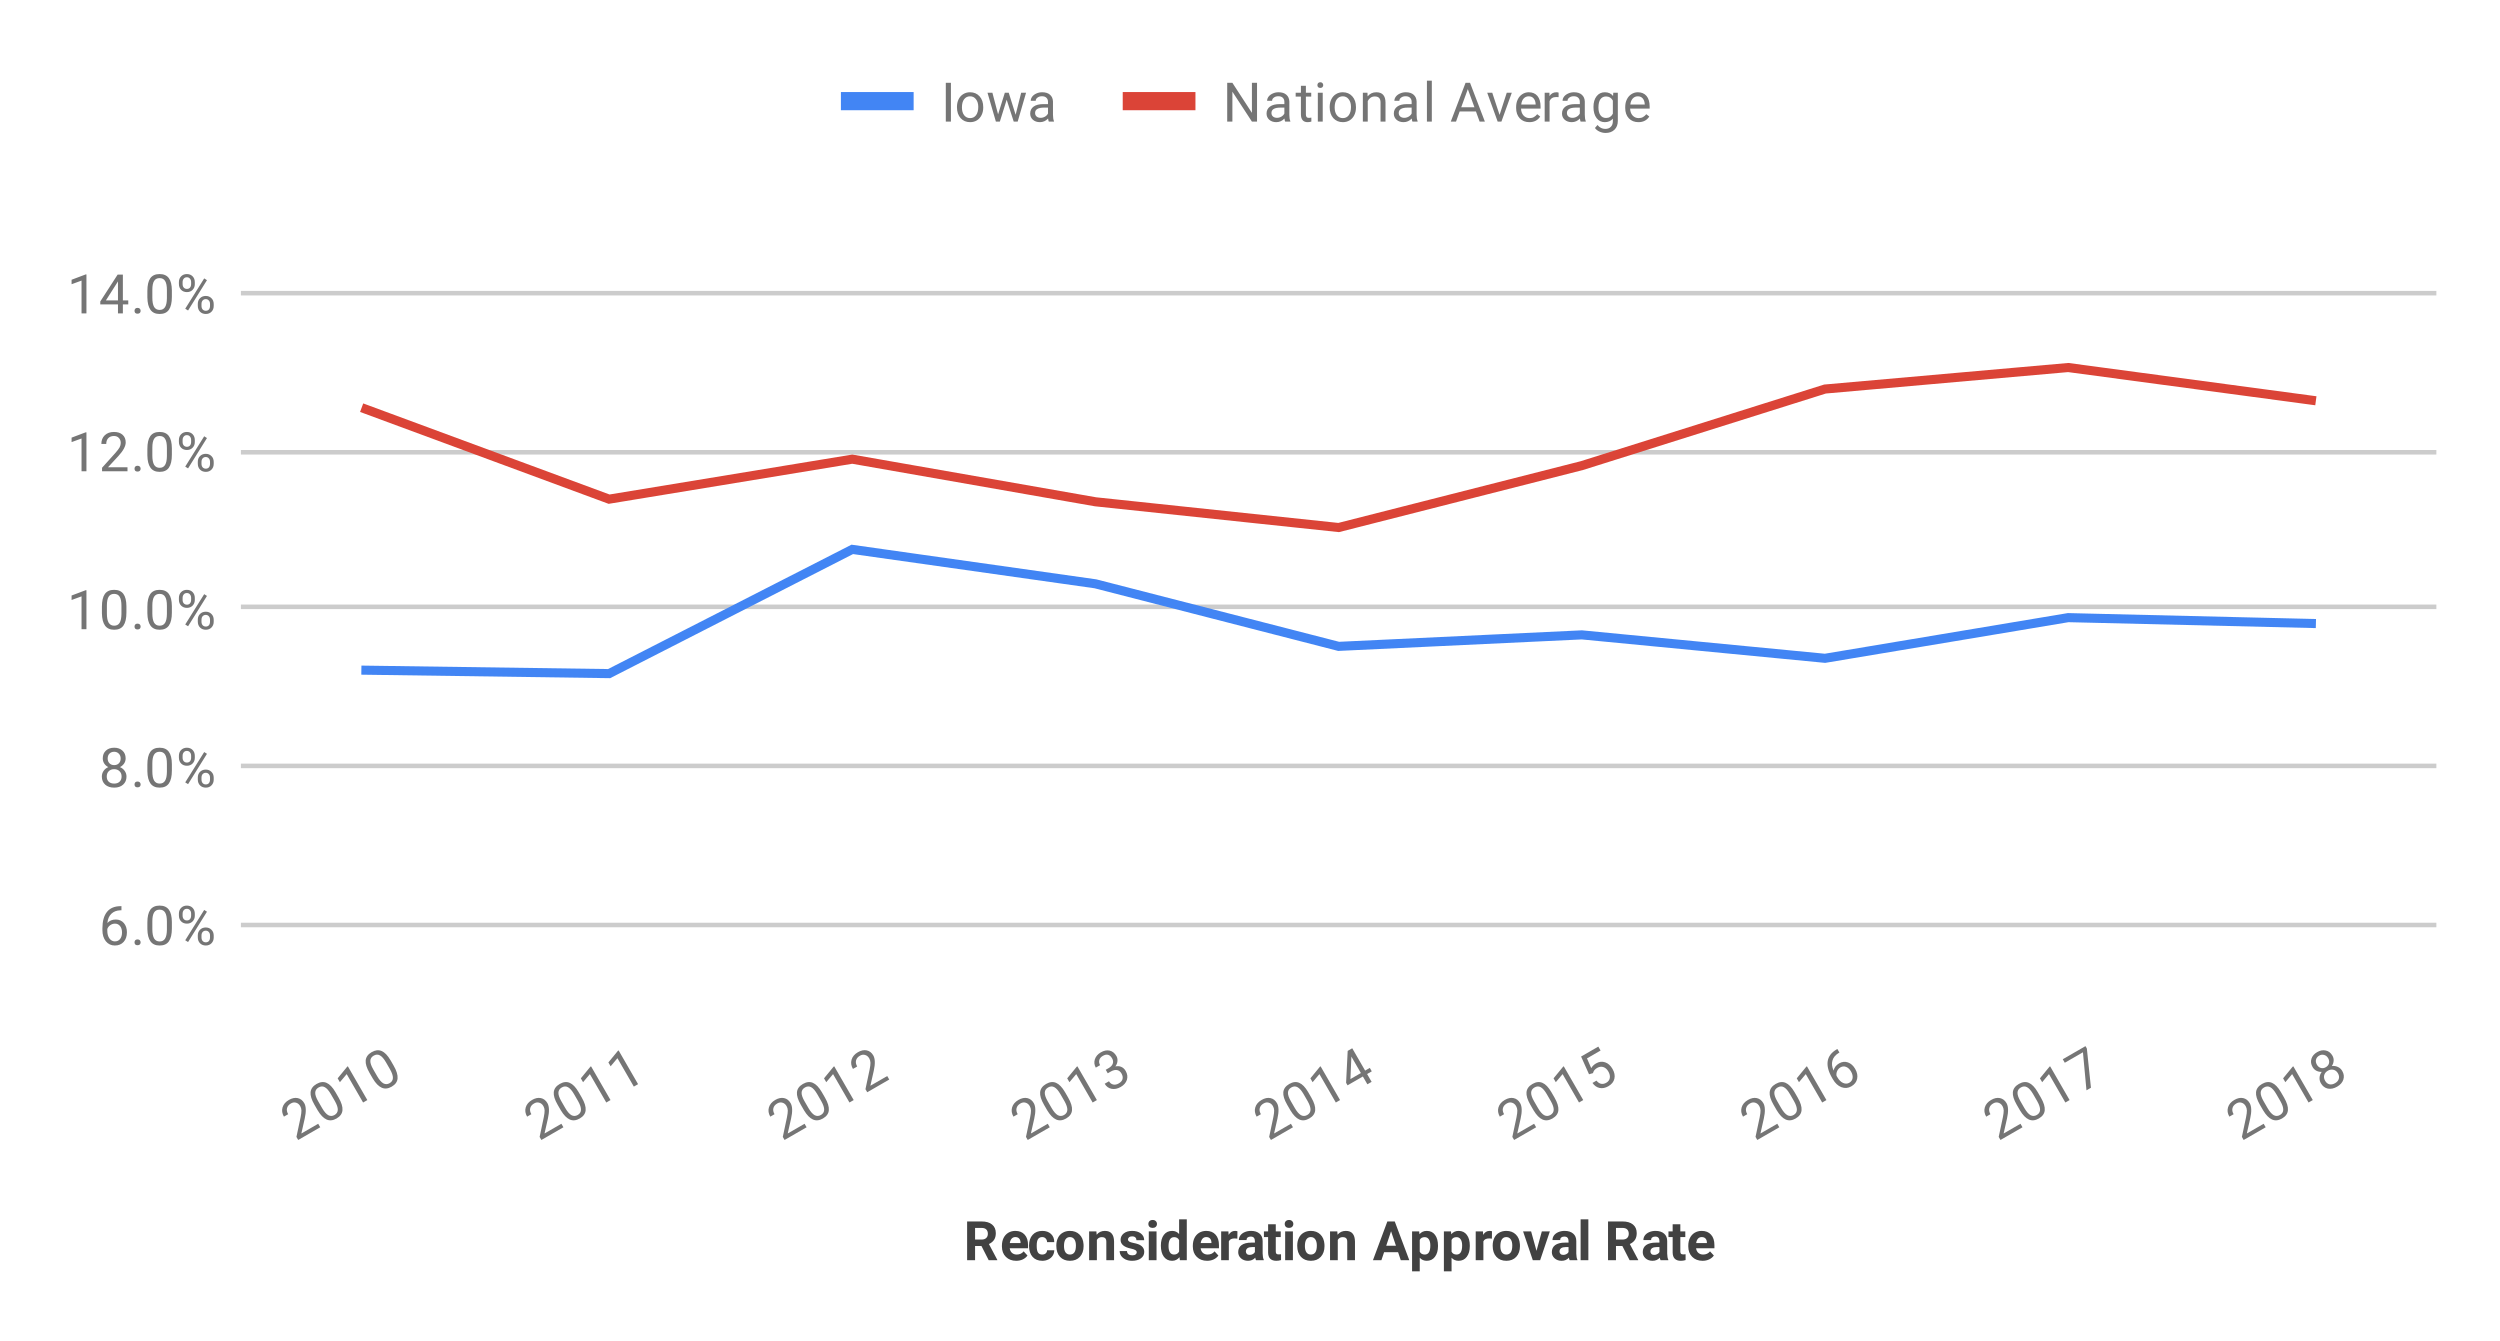<?xml version="1.0" encoding="UTF-8"?> <svg xmlns:xlink="http://www.w3.org/1999/xlink" xmlns="http://www.w3.org/2000/svg" viewBox="0.0 0.0 550.0 295.0" fill="none" stroke="none" stroke-linecap="square" stroke-miterlimit="10" width="550" height="295"><path fill="#ffffff" d="M0 0L550.0 0L550.0 295.0L0 295.0L0 0Z" fill-rule="nonzero"></path><path stroke="#cccccc" stroke-width="1.0" stroke-linecap="butt" d="M53.5 203.5L535.5 203.5" fill-rule="nonzero"></path><path stroke="#cccccc" stroke-width="1.0" stroke-linecap="butt" d="M53.5 168.5L535.5 168.5" fill-rule="nonzero"></path><path stroke="#cccccc" stroke-width="1.0" stroke-linecap="butt" d="M53.5 133.5L535.5 133.5" fill-rule="nonzero"></path><path stroke="#cccccc" stroke-width="1.0" stroke-linecap="butt" d="M53.5 99.5L535.5 99.5" fill-rule="nonzero"></path><path stroke="#cccccc" stroke-width="1.0" stroke-linecap="butt" d="M53.5 64.5L535.5 64.5" fill-rule="nonzero"></path><clipPath id="id_0"><path d="M53.75 47.083L535.25 47.083L535.25 220.755L53.75 220.755L53.75 47.083Z" clip-rule="nonzero"></path></clipPath><path stroke="#4285f4" stroke-width="2.0" stroke-linecap="butt" clip-path="url(#id_0)" d="M508.5 137.159L455.0 135.88L401.5 144.826L348.0 139.672L294.5 142.201L241.0 128.44L187.5 120.863L134.0 148.196L80.5 147.444" fill-rule="nonzero"></path><path stroke="#db4437" stroke-width="2.0" stroke-linecap="butt" clip-path="url(#id_0)" d="M508.5 88.036L455.0 80.857L401.5 85.588L348.0 102.437L294.5 116.055L241.0 110.394L187.5 101.015L134.0 109.817L80.5 90.036" fill-rule="nonzero"></path><path fill="#000000" fill-opacity="0.0" clip-path="url(#id_0)" d="M511.5 137.159C511.5 138.816 510.157 140.159 508.5 140.159C506.843 140.159 505.5 138.816 505.5 137.159C505.5 135.502 506.843 134.159 508.5 134.159C510.157 134.159 511.5 135.502 511.5 137.159Z" fill-rule="nonzero"></path><path fill="#000000" fill-opacity="0.0" clip-path="url(#id_0)" d="M458.0 135.88C458.0 137.537 456.657 138.88 455.0 138.88C453.343 138.88 452.0 137.537 452.0 135.88C452.0 134.223 453.343 132.88 455.0 132.88C456.657 132.88 458.0 134.223 458.0 135.88Z" fill-rule="nonzero"></path><path fill="#000000" fill-opacity="0.0" clip-path="url(#id_0)" d="M404.5 144.826C404.5 146.483 403.157 147.826 401.5 147.826C399.843 147.826 398.5 146.483 398.5 144.826C398.5 143.169 399.843 141.826 401.5 141.826C403.157 141.826 404.5 143.169 404.5 144.826Z" fill-rule="nonzero"></path><path fill="#000000" fill-opacity="0.0" clip-path="url(#id_0)" d="M351.0 139.672C351.0 141.329 349.657 142.672 348.0 142.672C346.343 142.672 345.0 141.329 345.0 139.672C345.0 138.015 346.343 136.672 348.0 136.672C349.657 136.672 351.0 138.015 351.0 139.672Z" fill-rule="nonzero"></path><path fill="#000000" fill-opacity="0.0" clip-path="url(#id_0)" d="M297.5 142.201C297.5 143.857 296.157 145.201 294.5 145.201C292.843 145.201 291.5 143.857 291.5 142.201C291.5 140.544 292.843 139.201 294.5 139.201C296.157 139.201 297.5 140.544 297.5 142.201Z" fill-rule="nonzero"></path><path fill="#000000" fill-opacity="0.0" clip-path="url(#id_0)" d="M244.0 128.44C244.0 130.097 242.657 131.44 241.0 131.44C239.343 131.44 238.0 130.097 238.0 128.44C238.0 126.783 239.343 125.44 241.0 125.44C242.657 125.44 244.0 126.783 244.0 128.44Z" fill-rule="nonzero"></path><path fill="#000000" fill-opacity="0.0" clip-path="url(#id_0)" d="M190.5 120.863C190.5 122.52 189.157 123.863 187.5 123.863C185.843 123.863 184.5 122.52 184.5 120.863C184.5 119.206 185.843 117.863 187.5 117.863C189.157 117.863 190.5 119.206 190.5 120.863Z" fill-rule="nonzero"></path><path fill="#000000" fill-opacity="0.0" clip-path="url(#id_0)" d="M137.0 148.196C137.0 149.853 135.657 151.196 134.0 151.196C132.343 151.196 131.0 149.853 131.0 148.196C131.0 146.54 132.343 145.196 134.0 145.196C135.657 145.196 137.0 146.54 137.0 148.196Z" fill-rule="nonzero"></path><path fill="#000000" fill-opacity="0.0" clip-path="url(#id_0)" d="M83.5 147.444C83.5 149.101 82.157 150.444 80.5 150.444C78.843 150.444 77.5 149.101 77.5 147.444C77.5 145.788 78.843 144.444 80.5 144.444C82.157 144.444 83.5 145.788 83.5 147.444Z" fill-rule="nonzero"></path><path fill="#000000" fill-opacity="0.0" clip-path="url(#id_0)" d="M511.5 88.036C511.5 89.693 510.157 91.036 508.5 91.036C506.843 91.036 505.5 89.693 505.5 88.036C505.5 86.38 506.843 85.036 508.5 85.036C510.157 85.036 511.5 86.38 511.5 88.036Z" fill-rule="nonzero"></path><path fill="#000000" fill-opacity="0.0" clip-path="url(#id_0)" d="M458.0 80.857C458.0 82.514 456.657 83.857 455.0 83.857C453.343 83.857 452.0 82.514 452.0 80.857C452.0 79.2 453.343 77.857 455.0 77.857C456.657 77.857 458.0 79.2 458.0 80.857Z" fill-rule="nonzero"></path><path fill="#000000" fill-opacity="0.0" clip-path="url(#id_0)" d="M404.5 85.588C404.5 87.244 403.157 88.588 401.5 88.588C399.843 88.588 398.5 87.244 398.5 85.588C398.5 83.931 399.843 82.588 401.5 82.588C403.157 82.588 404.5 83.931 404.5 85.588Z" fill-rule="nonzero"></path><path fill="#000000" fill-opacity="0.0" clip-path="url(#id_0)" d="M351.0 102.437C351.0 104.093 349.657 105.437 348.0 105.437C346.343 105.437 345.0 104.093 345.0 102.437C345.0 100.78 346.343 99.437 348.0 99.437C349.657 99.437 351.0 100.78 351.0 102.437Z" fill-rule="nonzero"></path><path fill="#000000" fill-opacity="0.0" clip-path="url(#id_0)" d="M297.5 116.055C297.5 117.712 296.157 119.055 294.5 119.055C292.843 119.055 291.5 117.712 291.5 116.055C291.5 114.398 292.843 113.055 294.5 113.055C296.157 113.055 297.5 114.398 297.5 116.055Z" fill-rule="nonzero"></path><path fill="#000000" fill-opacity="0.0" clip-path="url(#id_0)" d="M244.0 110.394C244.0 112.051 242.657 113.394 241.0 113.394C239.343 113.394 238.0 112.051 238.0 110.394C238.0 108.737 239.343 107.394 241.0 107.394C242.657 107.394 244.0 108.737 244.0 110.394Z" fill-rule="nonzero"></path><path fill="#000000" fill-opacity="0.0" clip-path="url(#id_0)" d="M190.5 101.015C190.5 102.672 189.157 104.015 187.5 104.015C185.843 104.015 184.5 102.672 184.5 101.015C184.5 99.359 185.843 98.015 187.5 98.015C189.157 98.015 190.5 99.359 190.5 101.015Z" fill-rule="nonzero"></path><path fill="#000000" fill-opacity="0.0" clip-path="url(#id_0)" d="M137.0 109.817C137.0 111.474 135.657 112.817 134.0 112.817C132.343 112.817 131.0 111.474 131.0 109.817C131.0 108.16 132.343 106.817 134.0 106.817C135.657 106.817 137.0 108.16 137.0 109.817Z" fill-rule="nonzero"></path><path fill="#000000" fill-opacity="0.0" clip-path="url(#id_0)" d="M83.5 90.036C83.5 91.693 82.157 93.036 80.5 93.036C78.843 93.036 77.5 91.693 77.5 90.036C77.5 88.379 78.843 87.036 80.5 87.036C82.157 87.036 83.5 88.379 83.5 90.036Z" fill-rule="nonzero"></path><path fill="#424242" d="M215.922 274.125L214.516 274.125L214.516 277.25L212.766 277.25L212.766 268.719L215.938 268.719Q217.438 268.719 218.25 269.391Q219.078 270.062 219.078 271.297Q219.078 272.172 218.703 272.75Q218.328 273.328 217.562 273.688L219.406 277.172L219.406 277.25L217.516 277.25L215.922 274.125ZM214.516 272.703L215.938 272.703Q216.594 272.703 216.953 272.375Q217.328 272.031 217.328 271.438Q217.328 270.828 216.984 270.484Q216.641 270.141 215.938 270.141L214.516 270.141L214.516 272.703ZM223.562 277.375Q222.172 277.375 221.297 276.516Q220.422 275.656 220.422 274.234L220.422 274.062Q220.422 273.109 220.781 272.359Q221.156 271.609 221.828 271.203Q222.516 270.797 223.375 270.797Q224.688 270.797 225.422 271.625Q226.172 272.438 226.172 273.938L226.172 274.625L222.141 274.625Q222.219 275.25 222.625 275.625Q223.047 276.0 223.688 276.0Q224.656 276.0 225.203 275.297L226.047 276.219Q225.656 276.766 225.0 277.078Q224.359 277.375 223.562 277.375ZM223.375 272.156Q222.875 272.156 222.562 272.5Q222.25 272.844 222.156 273.469L224.516 273.469L224.516 273.344Q224.5 272.781 224.203 272.469Q223.922 272.156 223.375 272.156ZM229.281 276.0Q229.75 276.0 230.047 275.75Q230.344 275.484 230.359 275.062L231.938 275.062Q231.938 275.703 231.594 276.25Q231.25 276.781 230.641 277.078Q230.047 277.375 229.312 277.375Q227.953 277.375 227.172 276.516Q226.391 275.641 226.391 274.109L226.391 274.0Q226.391 272.531 227.172 271.672Q227.953 270.797 229.312 270.797Q230.5 270.797 231.219 271.469Q231.938 272.141 231.938 273.266L230.359 273.266Q230.344 272.781 230.047 272.469Q229.75 272.156 229.281 272.156Q228.688 272.156 228.375 272.594Q228.078 273.031 228.078 273.984L228.078 274.172Q228.078 275.141 228.375 275.578Q228.672 276.0 229.281 276.0ZM232.391 274.016Q232.391 273.078 232.75 272.344Q233.109 271.594 233.797 271.203Q234.484 270.797 235.375 270.797Q236.672 270.797 237.469 271.578Q238.281 272.359 238.375 273.703L238.391 274.141Q238.391 275.609 237.578 276.5Q236.766 277.375 235.391 277.375Q234.016 277.375 233.203 276.5Q232.391 275.609 232.391 274.094L232.391 274.016ZM234.078 274.141Q234.078 275.047 234.422 275.531Q234.766 276.0 235.391 276.0Q236.016 276.0 236.359 275.531Q236.703 275.062 236.703 274.016Q236.703 273.141 236.359 272.656Q236.016 272.156 235.375 272.156Q234.766 272.156 234.422 272.641Q234.078 273.125 234.078 274.141ZM241.203 270.906L241.266 271.641Q241.938 270.797 243.078 270.797Q244.094 270.797 244.578 271.391Q245.078 271.969 245.094 273.156L245.094 277.25L243.391 277.25L243.391 273.188Q243.391 272.656 243.156 272.422Q242.922 272.172 242.375 272.172Q241.672 272.172 241.312 272.781L241.312 277.25L239.609 277.25L239.609 270.906L241.203 270.906ZM250.078 275.5Q250.078 275.188 249.766 275.016Q249.469 274.828 248.797 274.688Q246.531 274.219 246.531 272.766Q246.531 271.922 247.219 271.359Q247.922 270.797 249.062 270.797Q250.266 270.797 250.984 271.359Q251.719 271.922 251.719 272.844L250.016 272.844Q250.016 272.469 249.781 272.234Q249.547 272.0 249.047 272.0Q248.625 272.0 248.391 272.203Q248.156 272.391 248.156 272.688Q248.156 272.969 248.422 273.141Q248.688 273.312 249.312 273.438Q249.953 273.562 250.391 273.719Q251.734 274.219 251.734 275.422Q251.734 276.297 250.984 276.844Q250.25 277.375 249.062 277.375Q248.266 277.375 247.641 277.094Q247.031 276.797 246.672 276.312Q246.328 275.812 246.328 275.234L247.938 275.234Q247.953 275.688 248.266 275.938Q248.578 276.172 249.094 276.172Q249.594 276.172 249.828 275.984Q250.078 275.797 250.078 275.5ZM254.438 277.25L252.734 277.25L252.734 270.906L254.438 270.906L254.438 277.25ZM252.641 269.266Q252.641 268.891 252.891 268.641Q253.156 268.391 253.594 268.391Q254.016 268.391 254.266 268.641Q254.531 268.891 254.531 269.266Q254.531 269.656 254.266 269.906Q254.016 270.141 253.578 270.141Q253.156 270.141 252.891 269.906Q252.641 269.656 252.641 269.266ZM255.391 274.031Q255.391 272.547 256.047 271.672Q256.719 270.797 257.875 270.797Q258.797 270.797 259.406 271.484L259.406 268.25L261.094 268.25L261.094 277.25L259.578 277.25L259.484 276.578Q258.859 277.375 257.859 277.375Q256.734 277.375 256.062 276.5Q255.391 275.609 255.391 274.031ZM257.078 274.156Q257.078 275.047 257.391 275.531Q257.703 276.0 258.297 276.0Q259.078 276.0 259.406 275.328L259.406 272.828Q259.078 272.172 258.312 272.172Q257.078 272.172 257.078 274.156ZM265.562 277.375Q264.172 277.375 263.297 276.516Q262.422 275.656 262.422 274.234L262.422 274.062Q262.422 273.109 262.781 272.359Q263.156 271.609 263.828 271.203Q264.516 270.797 265.375 270.797Q266.688 270.797 267.422 271.625Q268.172 272.438 268.172 273.938L268.172 274.625L264.141 274.625Q264.219 275.25 264.625 275.625Q265.047 276.0 265.688 276.0Q266.656 276.0 267.203 275.297L268.047 276.219Q267.656 276.766 267.0 277.078Q266.359 277.375 265.562 277.375ZM265.375 272.156Q264.875 272.156 264.562 272.5Q264.25 272.844 264.156 273.469L266.516 273.469L266.516 273.344Q266.5 272.781 266.203 272.469Q265.922 272.156 265.375 272.156ZM272.219 272.5Q271.875 272.453 271.609 272.453Q270.641 272.453 270.344 273.094L270.344 277.25L268.656 277.25L268.656 270.906L270.25 270.906L270.297 271.672Q270.812 270.797 271.703 270.797Q271.984 270.797 272.234 270.875L272.219 272.5ZM276.328 277.25Q276.203 277.016 276.156 276.688Q275.547 277.375 274.562 277.375Q273.625 277.375 273.016 276.828Q272.406 276.281 272.406 275.469Q272.406 274.453 273.141 273.922Q273.891 273.375 275.312 273.375L276.078 273.375L276.078 273.016Q276.078 272.578 275.859 272.312Q275.641 272.047 275.141 272.047Q274.719 272.047 274.469 272.25Q274.234 272.453 274.234 272.812L272.547 272.812Q272.547 272.266 272.875 271.797Q273.219 271.328 273.844 271.062Q274.469 270.797 275.234 270.797Q276.406 270.797 277.094 271.391Q277.781 271.969 277.781 273.031L277.781 275.781Q277.797 276.688 278.031 277.156L278.031 277.25L276.328 277.25ZM274.922 276.078Q275.297 276.078 275.609 275.906Q275.938 275.734 276.078 275.453L276.078 274.359L275.453 274.359Q274.188 274.359 274.094 275.25L274.094 275.344Q274.094 275.656 274.312 275.875Q274.531 276.078 274.922 276.078ZM280.672 269.344L280.672 270.906L281.766 270.906L281.766 272.156L280.672 272.156L280.672 275.312Q280.672 275.672 280.812 275.828Q280.953 275.969 281.328 275.969Q281.609 275.969 281.828 275.938L281.828 277.219Q281.328 277.375 280.797 277.375Q279.016 277.375 278.984 275.562L278.984 272.156L278.062 272.156L278.062 270.906L278.984 270.906L278.984 269.344L280.672 269.344ZM284.438 277.25L282.734 277.25L282.734 270.906L284.438 270.906L284.438 277.25ZM282.641 269.266Q282.641 268.891 282.891 268.641Q283.156 268.391 283.594 268.391Q284.016 268.391 284.266 268.641Q284.531 268.891 284.531 269.266Q284.531 269.656 284.266 269.906Q284.016 270.141 283.578 270.141Q283.156 270.141 282.891 269.906Q282.641 269.656 282.641 269.266ZM285.391 274.016Q285.391 273.078 285.75 272.344Q286.109 271.594 286.797 271.203Q287.484 270.797 288.375 270.797Q289.672 270.797 290.469 271.578Q291.281 272.359 291.375 273.703L291.391 274.141Q291.391 275.609 290.578 276.5Q289.766 277.375 288.391 277.375Q287.016 277.375 286.203 276.5Q285.391 275.609 285.391 274.094L285.391 274.016ZM287.078 274.141Q287.078 275.047 287.422 275.531Q287.766 276.0 288.391 276.0Q289.016 276.0 289.359 275.531Q289.703 275.062 289.703 274.016Q289.703 273.141 289.359 272.656Q289.016 272.156 288.375 272.156Q287.766 272.156 287.422 272.641Q287.078 273.125 287.078 274.141ZM294.203 270.906L294.266 271.641Q294.938 270.797 296.078 270.797Q297.094 270.797 297.578 271.391Q298.078 271.969 298.094 273.156L298.094 277.25L296.391 277.25L296.391 273.188Q296.391 272.656 296.156 272.422Q295.922 272.172 295.375 272.172Q294.672 272.172 294.312 272.781L294.312 277.25L292.609 277.25L292.609 270.906L294.203 270.906ZM307.578 275.484L304.5 275.484L303.906 277.25L302.047 277.25L305.219 268.719L306.844 268.719L310.047 277.25L308.172 277.25L307.578 275.484ZM304.969 274.062L307.109 274.062L306.031 270.875L304.969 274.062ZM316.359 274.141Q316.359 275.609 315.688 276.5Q315.031 277.375 313.891 277.375Q312.938 277.375 312.344 276.703L312.344 279.688L310.656 279.688L310.656 270.906L312.219 270.906L312.281 271.531Q312.891 270.797 313.891 270.797Q315.062 270.797 315.703 271.672Q316.359 272.531 316.359 274.047L316.359 274.141ZM314.672 274.016Q314.672 273.125 314.344 272.656Q314.031 272.172 313.438 272.172Q312.641 272.172 312.344 272.781L312.344 275.375Q312.656 276.0 313.453 276.0Q314.672 276.0 314.672 274.016ZM323.359 274.141Q323.359 275.609 322.688 276.5Q322.031 277.375 320.891 277.375Q319.938 277.375 319.344 276.703L319.344 279.688L317.656 279.688L317.656 270.906L319.219 270.906L319.281 271.531Q319.891 270.797 320.891 270.797Q322.062 270.797 322.703 271.672Q323.359 272.531 323.359 274.047L323.359 274.141ZM321.672 274.016Q321.672 273.125 321.344 272.656Q321.031 272.172 320.438 272.172Q319.641 272.172 319.344 272.781L319.344 275.375Q319.656 276.0 320.453 276.0Q321.672 276.0 321.672 274.016ZM328.219 272.5Q327.875 272.453 327.609 272.453Q326.641 272.453 326.344 273.094L326.344 277.25L324.656 277.25L324.656 270.906L326.25 270.906L326.297 271.672Q326.812 270.797 327.703 270.797Q327.984 270.797 328.234 270.875L328.219 272.5ZM328.391 274.016Q328.391 273.078 328.75 272.344Q329.109 271.594 329.797 271.203Q330.484 270.797 331.375 270.797Q332.672 270.797 333.469 271.578Q334.281 272.359 334.375 273.703L334.391 274.141Q334.391 275.609 333.578 276.5Q332.766 277.375 331.391 277.375Q330.016 277.375 329.203 276.5Q328.391 275.609 328.391 274.094L328.391 274.016ZM330.078 274.141Q330.078 275.047 330.422 275.531Q330.766 276.0 331.391 276.0Q332.016 276.0 332.359 275.531Q332.703 275.062 332.703 274.016Q332.703 273.141 332.359 272.656Q332.016 272.156 331.375 272.156Q330.766 272.156 330.422 272.641Q330.078 273.125 330.078 274.141ZM338.031 275.188L339.203 270.906L340.969 270.906L338.828 277.25L337.219 277.25L335.078 270.906L336.844 270.906L338.031 275.188ZM345.328 277.25Q345.203 277.016 345.156 276.688Q344.547 277.375 343.562 277.375Q342.625 277.375 342.016 276.828Q341.406 276.281 341.406 275.469Q341.406 274.453 342.141 273.922Q342.891 273.375 344.312 273.375L345.078 273.375L345.078 273.016Q345.078 272.578 344.859 272.312Q344.641 272.047 344.141 272.047Q343.719 272.047 343.469 272.25Q343.234 272.453 343.234 272.812L341.547 272.812Q341.547 272.266 341.875 271.797Q342.219 271.328 342.844 271.062Q343.469 270.797 344.234 270.797Q345.406 270.797 346.094 271.391Q346.781 271.969 346.781 273.031L346.781 275.781Q346.797 276.688 347.031 277.156L347.031 277.25L345.328 277.25ZM343.922 276.078Q344.297 276.078 344.609 275.906Q344.938 275.734 345.078 275.453L345.078 274.359L344.453 274.359Q343.188 274.359 343.094 275.25L343.094 275.344Q343.094 275.656 343.312 275.875Q343.531 276.078 343.922 276.078ZM349.438 277.25L347.734 277.25L347.734 268.25L349.438 268.25L349.438 277.25ZM356.922 274.125L355.516 274.125L355.516 277.25L353.766 277.25L353.766 268.719L356.938 268.719Q358.438 268.719 359.25 269.391Q360.078 270.062 360.078 271.297Q360.078 272.172 359.703 272.75Q359.328 273.328 358.562 273.688L360.406 277.172L360.406 277.25L358.516 277.25L356.922 274.125ZM355.516 272.703L356.938 272.703Q357.594 272.703 357.953 272.375Q358.328 272.031 358.328 271.438Q358.328 270.828 357.984 270.484Q357.641 270.141 356.938 270.141L355.516 270.141L355.516 272.703ZM365.328 277.25Q365.203 277.016 365.156 276.688Q364.547 277.375 363.562 277.375Q362.625 277.375 362.016 276.828Q361.406 276.281 361.406 275.469Q361.406 274.453 362.141 273.922Q362.891 273.375 364.312 273.375L365.078 273.375L365.078 273.016Q365.078 272.578 364.859 272.312Q364.641 272.047 364.141 272.047Q363.719 272.047 363.469 272.25Q363.234 272.453 363.234 272.812L361.547 272.812Q361.547 272.266 361.875 271.797Q362.219 271.328 362.844 271.062Q363.469 270.797 364.234 270.797Q365.406 270.797 366.094 271.391Q366.781 271.969 366.781 273.031L366.781 275.781Q366.797 276.688 367.031 277.156L367.031 277.25L365.328 277.25ZM363.922 276.078Q364.297 276.078 364.609 275.906Q364.938 275.734 365.078 275.453L365.078 274.359L364.453 274.359Q363.188 274.359 363.094 275.25L363.094 275.344Q363.094 275.656 363.312 275.875Q363.531 276.078 363.922 276.078ZM369.672 269.344L369.672 270.906L370.766 270.906L370.766 272.156L369.672 272.156L369.672 275.312Q369.672 275.672 369.812 275.828Q369.953 275.969 370.328 275.969Q370.609 275.969 370.828 275.938L370.828 277.219Q370.328 277.375 369.797 277.375Q368.016 277.375 367.984 275.562L367.984 272.156L367.062 272.156L367.062 270.906L367.984 270.906L367.984 269.344L369.672 269.344ZM374.562 277.375Q373.172 277.375 372.297 276.516Q371.422 275.656 371.422 274.234L371.422 274.062Q371.422 273.109 371.781 272.359Q372.156 271.609 372.828 271.203Q373.516 270.797 374.375 270.797Q375.688 270.797 376.422 271.625Q377.172 272.438 377.172 273.938L377.172 274.625L373.141 274.625Q373.219 275.25 373.625 275.625Q374.047 276.0 374.688 276.0Q375.656 276.0 376.203 275.297L377.047 276.219Q376.656 276.766 376.0 277.078Q375.359 277.375 374.562 277.375ZM374.375 272.156Q373.875 272.156 373.562 272.5Q373.25 272.844 373.156 273.469L375.516 273.469L375.516 273.344Q375.5 272.781 375.203 272.469Q374.922 272.156 374.375 272.156Z" fill-rule="nonzero"></path><path fill="#757575" d="M26.719 199.356L26.719 200.263L26.516 200.263Q25.25 200.294 24.5 201.028Q23.75 201.747 23.625 203.06Q24.312 202.294 25.469 202.294Q26.578 202.294 27.25 203.075Q27.922 203.856 27.922 205.106Q27.922 206.419 27.203 207.216Q26.484 208.013 25.266 208.013Q24.047 208.013 23.281 207.075Q22.531 206.122 22.531 204.638L22.531 204.231Q22.531 201.872 23.531 200.622Q24.531 199.372 26.516 199.356L26.719 199.356ZM25.297 203.2Q24.734 203.2 24.266 203.528Q23.797 203.856 23.609 204.372L23.609 204.763Q23.609 205.825 24.078 206.466Q24.562 207.106 25.266 207.106Q26.0 207.106 26.422 206.575Q26.844 206.028 26.844 205.153Q26.844 204.278 26.422 203.747Q26.0 203.2 25.297 203.2ZM29.594 207.325Q29.594 207.044 29.75 206.856Q29.922 206.669 30.25 206.669Q30.594 206.669 30.766 206.856Q30.938 207.044 30.938 207.325Q30.938 207.591 30.766 207.778Q30.594 207.95 30.25 207.95Q29.922 207.95 29.75 207.778Q29.594 207.591 29.594 207.325ZM37.812 204.247Q37.812 206.153 37.156 207.091Q36.516 208.013 35.125 208.013Q33.766 208.013 33.109 207.106Q32.453 206.2 32.422 204.388L32.422 202.95Q32.422 201.06 33.062 200.153Q33.719 199.231 35.109 199.231Q36.484 199.231 37.141 200.122Q37.797 200.997 37.812 202.841L37.812 204.247ZM36.719 202.763Q36.719 201.388 36.328 200.763Q35.953 200.122 35.109 200.122Q34.281 200.122 33.891 200.763Q33.516 201.388 33.516 202.685L33.516 204.419Q33.516 205.794 33.906 206.466Q34.312 207.122 35.125 207.122Q35.922 207.122 36.312 206.497Q36.703 205.872 36.719 204.544L36.719 202.763ZM39.359 200.997Q39.359 200.231 39.844 199.731Q40.344 199.231 41.109 199.231Q41.891 199.231 42.375 199.731Q42.859 200.231 42.859 201.028L42.859 201.45Q42.859 202.216 42.359 202.716Q41.875 203.2 41.125 203.2Q40.359 203.2 39.859 202.716Q39.359 202.216 39.359 201.403L39.359 200.997ZM40.172 201.45Q40.172 201.903 40.422 202.2Q40.688 202.497 41.125 202.497Q41.547 202.497 41.797 202.216Q42.047 201.919 42.047 201.419L42.047 200.997Q42.047 200.544 41.797 200.247Q41.547 199.935 41.109 199.935Q40.672 199.935 40.422 200.247Q40.172 200.544 40.172 201.013L40.172 201.45ZM43.516 205.794Q43.516 205.028 44.0 204.544Q44.5 204.044 45.266 204.044Q46.031 204.044 46.516 204.544Q47.016 205.028 47.016 205.841L47.016 206.247Q47.016 207.013 46.531 207.513Q46.047 208.013 45.281 208.013Q44.516 208.013 44.016 207.528Q43.516 207.028 43.516 206.216L43.516 205.794ZM44.328 206.247Q44.328 206.716 44.578 207.013Q44.844 207.31 45.281 207.31Q45.703 207.31 45.953 207.028Q46.203 206.731 46.203 206.231L46.203 205.794Q46.203 205.325 45.938 205.044Q45.688 204.747 45.266 204.747Q44.844 204.747 44.578 205.044Q44.328 205.325 44.328 205.825L44.328 206.247ZM41.375 207.247L40.75 206.856L44.922 200.185L45.531 200.575L41.375 207.247Z" fill-rule="nonzero"></path><path fill="#757575" d="M27.641 166.841Q27.641 167.481 27.297 167.981Q26.953 168.481 26.391 168.763Q27.047 169.044 27.438 169.606Q27.828 170.153 27.828 170.856Q27.828 171.95 27.078 172.622Q26.344 173.278 25.125 173.278Q23.891 173.278 23.141 172.622Q22.406 171.95 22.406 170.856Q22.406 170.153 22.781 169.606Q23.156 169.044 23.828 168.763Q23.266 168.481 22.938 167.981Q22.609 167.481 22.609 166.841Q22.609 165.763 23.297 165.138Q23.984 164.497 25.125 164.497Q26.25 164.497 26.938 165.138Q27.641 165.763 27.641 166.841ZM26.75 170.825Q26.75 170.106 26.297 169.669Q25.844 169.216 25.109 169.216Q24.375 169.216 23.922 169.669Q23.484 170.106 23.484 170.841Q23.484 171.56 23.922 171.981Q24.359 172.388 25.125 172.388Q25.875 172.388 26.312 171.966Q26.75 171.544 26.75 170.825ZM25.125 165.388Q24.484 165.388 24.078 165.794Q23.688 166.185 23.688 166.872Q23.688 167.513 24.078 167.919Q24.469 168.325 25.109 168.325Q25.766 168.325 26.156 167.919Q26.547 167.513 26.547 166.872Q26.547 166.216 26.141 165.81Q25.734 165.388 25.125 165.388ZM29.594 172.591Q29.594 172.31 29.75 172.122Q29.922 171.935 30.25 171.935Q30.594 171.935 30.766 172.122Q30.938 172.31 30.938 172.591Q30.938 172.856 30.766 173.044Q30.594 173.216 30.25 173.216Q29.922 173.216 29.75 173.044Q29.594 172.856 29.594 172.591ZM37.812 169.513Q37.812 171.419 37.156 172.356Q36.516 173.278 35.125 173.278Q33.766 173.278 33.109 172.372Q32.453 171.466 32.422 169.653L32.422 168.216Q32.422 166.325 33.062 165.419Q33.719 164.497 35.109 164.497Q36.484 164.497 37.141 165.388Q37.797 166.263 37.812 168.106L37.812 169.513ZM36.719 168.028Q36.719 166.653 36.328 166.028Q35.953 165.388 35.109 165.388Q34.281 165.388 33.891 166.028Q33.516 166.653 33.516 167.95L33.516 169.685Q33.516 171.06 33.906 171.731Q34.312 172.388 35.125 172.388Q35.922 172.388 36.312 171.763Q36.703 171.138 36.719 169.81L36.719 168.028ZM39.359 166.263Q39.359 165.497 39.844 164.997Q40.344 164.497 41.109 164.497Q41.891 164.497 42.375 164.997Q42.859 165.497 42.859 166.294L42.859 166.716Q42.859 167.481 42.359 167.981Q41.875 168.466 41.125 168.466Q40.359 168.466 39.859 167.981Q39.359 167.481 39.359 166.669L39.359 166.263ZM40.172 166.716Q40.172 167.169 40.422 167.466Q40.688 167.763 41.125 167.763Q41.547 167.763 41.797 167.481Q42.047 167.185 42.047 166.685L42.047 166.263Q42.047 165.81 41.797 165.513Q41.547 165.2 41.109 165.2Q40.672 165.2 40.422 165.513Q40.172 165.81 40.172 166.278L40.172 166.716ZM43.516 171.06Q43.516 170.294 44.0 169.81Q44.5 169.31 45.266 169.31Q46.031 169.31 46.516 169.81Q47.016 170.294 47.016 171.106L47.016 171.513Q47.016 172.278 46.531 172.778Q46.047 173.278 45.281 173.278Q44.516 173.278 44.016 172.794Q43.516 172.294 43.516 171.481L43.516 171.06ZM44.328 171.513Q44.328 171.981 44.578 172.278Q44.844 172.575 45.281 172.575Q45.703 172.575 45.953 172.294Q46.203 171.997 46.203 171.497L46.203 171.06Q46.203 170.591 45.938 170.31Q45.688 170.013 45.266 170.013Q44.844 170.013 44.578 170.31Q44.328 170.591 44.328 171.091L44.328 171.513ZM41.375 172.513L40.75 172.122L44.922 165.45L45.531 165.841L41.375 172.513Z" fill-rule="nonzero"></path><path fill="#757575" d="M19.016 138.419L17.938 138.419L17.938 131.2L15.75 131.997L15.75 131.013L18.859 129.841L19.016 129.841L19.016 138.419ZM27.812 134.778Q27.812 136.685 27.156 137.622Q26.516 138.544 25.125 138.544Q23.766 138.544 23.109 137.638Q22.453 136.732 22.422 134.919L22.422 133.482Q22.422 131.591 23.062 130.685Q23.719 129.763 25.109 129.763Q26.484 129.763 27.141 130.653Q27.797 131.528 27.812 133.372L27.812 134.778ZM26.719 133.294Q26.719 131.919 26.328 131.294Q25.953 130.653 25.109 130.653Q24.281 130.653 23.891 131.294Q23.516 131.919 23.516 133.216L23.516 134.95Q23.516 136.325 23.906 136.997Q24.312 137.653 25.125 137.653Q25.922 137.653 26.312 137.028Q26.703 136.403 26.719 135.075L26.719 133.294ZM29.594 137.857Q29.594 137.575 29.75 137.388Q29.922 137.2 30.25 137.2Q30.594 137.2 30.766 137.388Q30.938 137.575 30.938 137.857Q30.938 138.122 30.766 138.31Q30.594 138.482 30.25 138.482Q29.922 138.482 29.75 138.31Q29.594 138.122 29.594 137.857ZM37.812 134.778Q37.812 136.685 37.156 137.622Q36.516 138.544 35.125 138.544Q33.766 138.544 33.109 137.638Q32.453 136.732 32.422 134.919L32.422 133.482Q32.422 131.591 33.062 130.685Q33.719 129.763 35.109 129.763Q36.484 129.763 37.141 130.653Q37.797 131.528 37.812 133.372L37.812 134.778ZM36.719 133.294Q36.719 131.919 36.328 131.294Q35.953 130.653 35.109 130.653Q34.281 130.653 33.891 131.294Q33.516 131.919 33.516 133.216L33.516 134.95Q33.516 136.325 33.906 136.997Q34.312 137.653 35.125 137.653Q35.922 137.653 36.312 137.028Q36.703 136.403 36.719 135.075L36.719 133.294ZM39.359 131.528Q39.359 130.763 39.844 130.263Q40.344 129.763 41.109 129.763Q41.891 129.763 42.375 130.263Q42.859 130.763 42.859 131.56L42.859 131.982Q42.859 132.747 42.359 133.247Q41.875 133.732 41.125 133.732Q40.359 133.732 39.859 133.247Q39.359 132.747 39.359 131.935L39.359 131.528ZM40.172 131.982Q40.172 132.435 40.422 132.732Q40.688 133.028 41.125 133.028Q41.547 133.028 41.797 132.747Q42.047 132.45 42.047 131.95L42.047 131.528Q42.047 131.075 41.797 130.778Q41.547 130.466 41.109 130.466Q40.672 130.466 40.422 130.778Q40.172 131.075 40.172 131.544L40.172 131.982ZM43.516 136.325Q43.516 135.56 44.0 135.075Q44.5 134.575 45.266 134.575Q46.031 134.575 46.516 135.075Q47.016 135.56 47.016 136.372L47.016 136.778Q47.016 137.544 46.531 138.044Q46.047 138.544 45.281 138.544Q44.516 138.544 44.016 138.06Q43.516 137.56 43.516 136.747L43.516 136.325ZM44.328 136.778Q44.328 137.247 44.578 137.544Q44.844 137.841 45.281 137.841Q45.703 137.841 45.953 137.56Q46.203 137.263 46.203 136.763L46.203 136.325Q46.203 135.857 45.938 135.575Q45.688 135.278 45.266 135.278Q44.844 135.278 44.578 135.575Q44.328 135.857 44.328 136.357L44.328 136.778ZM41.375 137.778L40.75 137.388L44.922 130.716L45.531 131.107L41.375 137.778Z" fill-rule="nonzero"></path><path fill="#757575" d="M19.016 103.685L17.938 103.685L17.938 96.466L15.75 97.263L15.75 96.279L18.859 95.107L19.016 95.107L19.016 103.685ZM28.047 103.685L22.453 103.685L22.453 102.904L25.406 99.622Q26.062 98.872 26.312 98.419Q26.562 97.95 26.562 97.45Q26.562 96.779 26.156 96.357Q25.766 95.919 25.078 95.919Q24.281 95.919 23.828 96.388Q23.375 96.841 23.375 97.669L22.297 97.669Q22.297 96.482 23.047 95.763Q23.812 95.029 25.078 95.029Q26.281 95.029 26.969 95.654Q27.656 96.279 27.656 97.325Q27.656 98.575 26.047 100.325L23.766 102.794L28.047 102.794L28.047 103.685ZM29.594 103.122Q29.594 102.841 29.75 102.654Q29.922 102.466 30.25 102.466Q30.594 102.466 30.766 102.654Q30.938 102.841 30.938 103.122Q30.938 103.388 30.766 103.575Q30.594 103.747 30.25 103.747Q29.922 103.747 29.75 103.575Q29.594 103.388 29.594 103.122ZM37.812 100.044Q37.812 101.95 37.156 102.888Q36.516 103.81 35.125 103.81Q33.766 103.81 33.109 102.904Q32.453 101.997 32.422 100.185L32.422 98.747Q32.422 96.857 33.062 95.95Q33.719 95.029 35.109 95.029Q36.484 95.029 37.141 95.919Q37.797 96.794 37.812 98.638L37.812 100.044ZM36.719 98.56Q36.719 97.185 36.328 96.56Q35.953 95.919 35.109 95.919Q34.281 95.919 33.891 96.56Q33.516 97.185 33.516 98.482L33.516 100.216Q33.516 101.591 33.906 102.263Q34.312 102.919 35.125 102.919Q35.922 102.919 36.312 102.294Q36.703 101.669 36.719 100.341L36.719 98.56ZM39.359 96.794Q39.359 96.029 39.844 95.529Q40.344 95.029 41.109 95.029Q41.891 95.029 42.375 95.529Q42.859 96.029 42.859 96.825L42.859 97.247Q42.859 98.013 42.359 98.513Q41.875 98.997 41.125 98.997Q40.359 98.997 39.859 98.513Q39.359 98.013 39.359 97.2L39.359 96.794ZM40.172 97.247Q40.172 97.7 40.422 97.997Q40.688 98.294 41.125 98.294Q41.547 98.294 41.797 98.013Q42.047 97.716 42.047 97.216L42.047 96.794Q42.047 96.341 41.797 96.044Q41.547 95.732 41.109 95.732Q40.672 95.732 40.422 96.044Q40.172 96.341 40.172 96.81L40.172 97.247ZM43.516 101.591Q43.516 100.825 44.0 100.341Q44.5 99.841 45.266 99.841Q46.031 99.841 46.516 100.341Q47.016 100.825 47.016 101.638L47.016 102.044Q47.016 102.81 46.531 103.31Q46.047 103.81 45.281 103.81Q44.516 103.81 44.016 103.325Q43.516 102.825 43.516 102.013L43.516 101.591ZM44.328 102.044Q44.328 102.513 44.578 102.81Q44.844 103.107 45.281 103.107Q45.703 103.107 45.953 102.825Q46.203 102.529 46.203 102.029L46.203 101.591Q46.203 101.122 45.938 100.841Q45.688 100.544 45.266 100.544Q44.844 100.544 44.578 100.841Q44.328 101.122 44.328 101.622L44.328 102.044ZM41.375 103.044L40.75 102.654L44.922 95.982L45.531 96.372L41.375 103.044Z" fill-rule="nonzero"></path><path fill="#757575" d="M19.016 68.95L17.938 68.95L17.938 61.732L15.75 62.529L15.75 61.544L18.859 60.372L19.016 60.372L19.016 68.95ZM27.031 66.091L28.219 66.091L28.219 66.966L27.031 66.966L27.031 68.95L25.953 68.95L25.953 66.966L22.062 66.966L22.062 66.325L25.875 60.419L27.031 60.419L27.031 66.091ZM23.297 66.091L25.953 66.091L25.953 61.904L25.812 62.138L23.297 66.091ZM29.594 68.388Q29.594 68.107 29.75 67.919Q29.922 67.732 30.25 67.732Q30.594 67.732 30.766 67.919Q30.938 68.107 30.938 68.388Q30.938 68.654 30.766 68.841Q30.594 69.013 30.25 69.013Q29.922 69.013 29.75 68.841Q29.594 68.654 29.594 68.388ZM37.812 65.31Q37.812 67.216 37.156 68.154Q36.516 69.075 35.125 69.075Q33.766 69.075 33.109 68.169Q32.453 67.263 32.422 65.45L32.422 64.013Q32.422 62.122 33.062 61.216Q33.719 60.294 35.109 60.294Q36.484 60.294 37.141 61.185Q37.797 62.06 37.812 63.904L37.812 65.31ZM36.719 63.825Q36.719 62.45 36.328 61.825Q35.953 61.185 35.109 61.185Q34.281 61.185 33.891 61.825Q33.516 62.45 33.516 63.747L33.516 65.482Q33.516 66.857 33.906 67.529Q34.312 68.185 35.125 68.185Q35.922 68.185 36.312 67.56Q36.703 66.935 36.719 65.607L36.719 63.825ZM39.359 62.06Q39.359 61.294 39.844 60.794Q40.344 60.294 41.109 60.294Q41.891 60.294 42.375 60.794Q42.859 61.294 42.859 62.091L42.859 62.513Q42.859 63.279 42.359 63.779Q41.875 64.263 41.125 64.263Q40.359 64.263 39.859 63.779Q39.359 63.279 39.359 62.466L39.359 62.06ZM40.172 62.513Q40.172 62.966 40.422 63.263Q40.688 63.56 41.125 63.56Q41.547 63.56 41.797 63.279Q42.047 62.982 42.047 62.482L42.047 62.06Q42.047 61.607 41.797 61.31Q41.547 60.997 41.109 60.997Q40.672 60.997 40.422 61.31Q40.172 61.607 40.172 62.075L40.172 62.513ZM43.516 66.857Q43.516 66.091 44.0 65.607Q44.5 65.107 45.266 65.107Q46.031 65.107 46.516 65.607Q47.016 66.091 47.016 66.904L47.016 67.31Q47.016 68.075 46.531 68.575Q46.047 69.075 45.281 69.075Q44.516 69.075 44.016 68.591Q43.516 68.091 43.516 67.279L43.516 66.857ZM44.328 67.31Q44.328 67.779 44.578 68.075Q44.844 68.372 45.281 68.372Q45.703 68.372 45.953 68.091Q46.203 67.794 46.203 67.294L46.203 66.857Q46.203 66.388 45.938 66.107Q45.688 65.81 45.266 65.81Q44.844 65.81 44.578 66.107Q44.328 66.388 44.328 66.888L44.328 67.31ZM41.375 68.31L40.75 67.919L44.922 61.247L45.531 61.638L41.375 68.31Z" fill-rule="nonzero"></path><path fill="#757575" d="M498.45 247.999L493.605 250.796L493.215 250.119L494.132 245.801Q494.325 244.823 494.315 244.306Q494.297 243.775 494.047 243.342Q493.711 242.76 493.148 242.598Q492.591 242.414 491.996 242.758Q491.306 243.156 491.148 243.789Q490.982 244.408 491.396 245.125L490.462 245.664Q489.869 244.636 490.159 243.638Q490.455 242.619 491.551 241.987Q492.593 241.385 493.5 241.582Q494.408 241.78 494.932 242.687Q495.557 243.769 495.038 246.089L494.297 249.368L498.004 247.227L498.45 247.999ZM502.489 241.463Q503.442 243.114 503.342 244.254Q503.248 245.373 502.044 246.068Q500.867 246.748 499.845 246.291Q498.824 245.834 497.891 244.28L497.172 243.035Q496.226 241.398 496.328 240.293Q496.436 239.166 497.64 238.471Q498.831 237.783 499.844 238.227Q500.85 238.656 501.786 240.245L502.489 241.463ZM500.799 240.724Q500.112 239.534 499.461 239.188Q498.816 238.82 498.085 239.242Q497.368 239.656 497.35 240.406Q497.338 241.135 497.986 242.258L498.853 243.76Q499.541 244.951 500.215 245.338Q500.895 245.703 501.599 245.297Q502.289 244.898 502.315 244.162Q502.34 243.425 501.69 242.267L500.799 240.724ZM508.815 242.014L507.881 242.553L504.272 236.302L502.776 238.086L502.284 237.233L504.391 234.664L504.526 234.585L508.815 242.014ZM513.128 232.235Q513.448 232.79 513.401 233.395Q513.353 234 513.007 234.524Q513.716 234.44 514.335 234.732Q514.947 235.01 515.298 235.619Q515.845 236.566 515.532 237.523Q515.224 238.459 514.168 239.068Q513.099 239.685 512.122 239.492Q511.15 239.277 510.603 238.33Q510.251 237.721 510.303 237.06Q510.346 236.385 510.787 235.806Q510.16 235.843 509.625 235.574Q509.091 235.305 508.771 234.751Q508.232 233.817 508.515 232.932Q508.79 232.033 509.778 231.463Q510.752 230.901 511.668 231.112Q512.589 231.301 513.128 232.235ZM514.349 236.131Q513.99 235.508 513.379 235.356Q512.76 235.19 512.124 235.557Q511.488 235.925 511.322 236.544Q511.162 237.141 511.529 237.777Q511.888 238.4 512.478 238.546Q513.06 238.679 513.723 238.297Q514.373 237.922 514.54 237.337Q514.708 236.753 514.349 236.131ZM510.223 232.234Q509.668 232.555 509.52 233.11Q509.377 233.643 509.72 234.239Q510.041 234.793 510.582 234.95Q511.123 235.106 511.678 234.786Q512.247 234.458 512.382 233.911Q512.517 233.364 512.197 232.809Q511.868 232.241 511.314 232.092Q510.751 231.93 510.223 232.234Z" fill-rule="nonzero"></path><path fill="#757575" d="M444.95 247.999L440.105 250.796L439.715 250.119L440.632 245.801Q440.825 244.823 440.815 244.306Q440.797 243.775 440.547 243.342Q440.211 242.76 439.648 242.598Q439.091 242.414 438.496 242.758Q437.806 243.156 437.648 243.789Q437.482 244.408 437.896 245.125L436.962 245.664Q436.369 244.636 436.659 243.638Q436.955 242.619 438.051 241.987Q439.093 241.385 440 241.582Q440.908 241.78 441.432 242.687Q442.057 243.769 441.538 246.089L440.797 249.368L444.504 247.227L444.95 247.999ZM448.989 241.463Q449.942 243.114 449.842 244.254Q449.748 245.373 448.544 246.068Q447.367 246.748 446.345 246.291Q445.324 245.834 444.391 244.28L443.672 243.035Q442.726 241.398 442.828 240.293Q442.936 239.166 444.14 238.471Q445.331 237.783 446.344 238.227Q447.35 238.656 448.286 240.245L448.989 241.463ZM447.299 240.724Q446.612 239.534 445.961 239.188Q445.316 238.82 444.585 239.242Q443.868 239.656 443.85 240.406Q443.838 241.135 444.486 242.258L445.353 243.76Q446.041 244.951 446.715 245.338Q447.395 245.703 448.099 245.297Q448.789 244.898 448.815 244.162Q448.84 243.425 448.19 242.267L447.299 240.724ZM455.315 242.014L454.381 242.553L450.772 236.302L449.276 238.086L448.784 237.233L450.891 234.664L451.026 234.585L455.315 242.014ZM459.108 230.677L460.01 239.303L459.023 239.874L458.247 231.499L454.255 233.804L453.81 233.032L458.803 230.149L459.108 230.677Z" fill-rule="nonzero"></path><path fill="#757575" d="M391.45 247.999L386.605 250.796L386.215 250.119L387.132 245.801Q387.325 244.823 387.315 244.306Q387.297 243.775 387.047 243.342Q386.711 242.76 386.148 242.598Q385.591 242.414 384.996 242.758Q384.306 243.156 384.148 243.789Q383.982 244.408 384.396 245.125L383.462 245.664Q382.869 244.636 383.159 243.638Q383.455 242.619 384.551 241.987Q385.593 241.385 386.5 241.582Q387.408 241.78 387.932 242.687Q388.557 243.769 388.038 246.089L387.297 249.368L391.004 247.227L391.45 247.999ZM395.489 241.463Q396.442 243.114 396.342 244.254Q396.248 245.373 395.044 246.068Q393.867 246.748 392.845 246.291Q391.824 245.834 390.891 244.28L390.172 243.035Q389.226 241.398 389.328 240.293Q389.436 239.166 390.64 238.471Q391.831 237.783 392.844 238.227Q393.85 238.656 394.786 240.245L395.489 241.463ZM393.799 240.724Q393.112 239.534 392.461 239.188Q391.816 238.82 391.085 239.242Q390.368 239.656 390.35 240.406Q390.338 241.135 390.986 242.258L391.853 243.76Q392.541 244.951 393.215 245.338Q393.895 245.703 394.599 245.297Q395.289 244.898 395.315 244.162Q395.34 243.425 394.69 242.267L393.799 240.724ZM401.815 242.014L400.881 242.553L397.272 236.302L395.776 238.086L395.284 237.233L397.391 234.664L397.526 234.585L401.815 242.014ZM404.22 230.774L404.674 231.559L404.498 231.661Q403.417 232.321 403.135 233.332Q402.845 234.329 403.393 235.528Q403.605 234.522 404.607 233.943Q405.567 233.389 406.54 233.729Q407.512 234.07 408.137 235.153Q408.794 236.289 408.57 237.339Q408.346 238.388 407.29 238.998Q406.235 239.607 405.103 239.178Q403.977 238.727 403.235 237.442L403.031 237.09Q401.852 235.047 402.093 233.464Q402.334 231.882 404.045 230.876L404.22 230.774ZM404.911 234.814Q404.424 235.095 404.182 235.614Q403.94 236.133 404.035 236.673L404.231 237.011Q404.762 237.931 405.488 238.252Q406.228 238.564 406.837 238.213Q407.473 237.846 407.573 237.175Q407.665 236.49 407.227 235.732Q406.79 234.974 406.159 234.725Q405.52 234.463 404.911 234.814Z" fill-rule="nonzero"></path><path fill="#757575" d="M337.95 247.999L333.105 250.796L332.715 250.119L333.632 245.801Q333.825 244.823 333.815 244.306Q333.797 243.775 333.547 243.342Q333.211 242.76 332.648 242.598Q332.091 242.414 331.496 242.758Q330.806 243.156 330.648 243.789Q330.482 244.408 330.896 245.125L329.962 245.664Q329.369 244.636 329.659 243.638Q329.955 242.619 331.051 241.987Q332.093 241.385 333 241.582Q333.908 241.78 334.432 242.687Q335.057 243.769 334.538 246.089L333.797 249.368L337.504 247.227L337.95 247.999ZM341.989 241.463Q342.942 243.114 342.842 244.254Q342.748 245.373 341.544 246.068Q340.367 246.748 339.345 246.291Q338.324 245.834 337.391 244.28L336.672 243.035Q335.726 241.398 335.828 240.293Q335.936 239.166 337.14 238.471Q338.331 237.783 339.344 238.227Q340.35 238.656 341.286 240.245L341.989 241.463ZM340.299 240.724Q339.612 239.534 338.961 239.188Q338.316 238.82 337.585 239.242Q336.868 239.656 336.85 240.406Q336.838 241.135 337.486 242.258L338.353 243.76Q339.041 244.951 339.715 245.338Q340.395 245.703 341.099 245.297Q341.789 244.898 341.815 244.162Q341.84 243.425 341.19 242.267L340.299 240.724ZM348.315 242.014L347.381 242.553L343.772 236.302L342.276 238.086L341.784 237.233L343.891 234.664L344.026 234.585L348.315 242.014ZM349.584 236.338L347.838 232.439L351.627 230.251L352.127 231.117L349.137 232.844L350.071 234.993Q350.438 234.348 351.128 233.949Q352.129 233.371 353.115 233.704Q354.094 234.023 354.75 235.16Q355.406 236.296 355.166 237.319Q354.94 238.334 353.831 238.974Q352.856 239.537 351.921 239.355Q350.979 239.159 350.343 238.245L351.222 237.738Q351.684 238.319 352.237 238.433Q352.79 238.547 353.385 238.203Q354.035 237.828 354.156 237.163Q354.277 236.497 353.824 235.712Q353.394 234.968 352.731 234.756Q352.067 234.544 351.39 234.934Q350.781 235.286 350.578 235.746L350.451 236.09L349.584 236.338Z" fill-rule="nonzero"></path><path fill="#757575" d="M284.45 247.999L279.605 250.796L279.215 250.119L280.132 245.801Q280.325 244.823 280.315 244.306Q280.297 243.775 280.047 243.342Q279.711 242.76 279.148 242.598Q278.591 242.414 277.996 242.758Q277.306 243.156 277.148 243.789Q276.982 244.408 277.396 245.125L276.462 245.664Q275.869 244.636 276.159 243.638Q276.455 242.619 277.551 241.987Q278.593 241.385 279.5 241.582Q280.408 241.78 280.932 242.687Q281.557 243.769 281.038 246.089L280.297 249.368L284.004 247.227L284.45 247.999ZM288.489 241.463Q289.442 243.114 289.342 244.254Q289.248 245.373 288.044 246.068Q286.867 246.748 285.845 246.291Q284.824 245.834 283.891 244.28L283.172 243.035Q282.226 241.398 282.328 240.293Q282.436 239.166 283.64 238.471Q284.831 237.783 285.844 238.227Q286.85 238.656 287.786 240.245L288.489 241.463ZM286.799 240.724Q286.112 239.534 285.461 239.188Q284.816 238.82 284.085 239.242Q283.368 239.656 283.35 240.406Q283.338 241.135 283.986 242.258L284.853 243.76Q285.541 244.951 286.215 245.338Q286.895 245.703 287.599 245.297Q288.289 244.898 288.315 244.162Q288.34 243.425 287.69 242.267L286.799 240.724ZM294.815 242.014L293.881 242.553L290.272 236.302L288.776 238.086L288.284 237.233L290.391 234.664L290.526 234.585L294.815 242.014ZM300.327 235.53L301.355 234.936L301.793 235.694L300.765 236.288L301.757 238.006L300.823 238.546L299.831 236.827L296.461 238.772L296.141 238.218L296.49 231.196L297.491 230.618L300.327 235.53ZM297.093 237.397L299.393 236.069L297.3 232.443L297.295 232.716L297.093 237.397Z" fill-rule="nonzero"></path><path fill="#757575" d="M230.95 247.999L226.105 250.796L225.715 250.119L226.632 245.801Q226.825 244.823 226.815 244.306Q226.797 243.775 226.547 243.342Q226.211 242.76 225.648 242.598Q225.091 242.414 224.496 242.758Q223.806 243.156 223.648 243.789Q223.482 244.408 223.896 245.125L222.962 245.664Q222.369 244.636 222.659 243.638Q222.955 242.619 224.051 241.987Q225.093 241.385 226 241.582Q226.908 241.78 227.432 242.687Q228.057 243.769 227.538 246.089L226.797 249.368L230.504 247.227L230.95 247.999ZM234.989 241.463Q235.942 243.114 235.842 244.254Q235.748 245.373 234.544 246.068Q233.367 246.748 232.345 246.291Q231.324 245.834 230.391 244.28L229.672 243.035Q228.726 241.398 228.828 240.293Q228.936 239.166 230.14 238.471Q231.331 237.783 232.344 238.227Q233.35 238.656 234.286 240.245L234.989 241.463ZM233.299 240.724Q232.612 239.534 231.961 239.188Q231.316 238.82 230.585 239.242Q229.868 239.656 229.85 240.406Q229.838 241.135 230.486 242.258L231.353 243.76Q232.041 244.951 232.715 245.338Q233.395 245.703 234.099 245.297Q234.789 244.898 234.815 244.162Q234.84 243.425 234.19 242.267L233.299 240.724ZM241.315 242.014L240.381 242.553L236.772 236.302L235.276 238.086L234.784 237.233L236.891 234.664L237.026 234.585L241.315 242.014ZM243.26 235.352L243.964 234.946Q244.633 234.542 244.816 233.985Q245 233.428 244.664 232.846Q243.914 231.547 242.615 232.297Q242.006 232.648 241.844 233.211Q241.695 233.766 242.023 234.334L241.076 234.881Q240.568 234.002 240.868 233.053Q241.182 232.096 242.169 231.526Q243.211 230.924 244.127 231.135Q245.043 231.346 245.613 232.334Q245.894 232.821 245.841 233.447Q245.788 234.074 245.379 234.616Q246.097 234.454 246.68 234.713Q247.276 234.964 247.651 235.614Q248.221 236.602 247.916 237.572Q247.602 238.529 246.56 239.13Q245.532 239.724 244.541 239.539Q243.563 239.345 243.032 238.425L243.979 237.878Q244.315 238.46 244.897 238.593Q245.479 238.726 246.128 238.351Q246.805 237.961 246.954 237.406Q247.108 236.829 246.725 236.166Q246.358 235.53 245.77 235.419Q245.175 235.293 244.409 235.717L243.706 236.124L243.26 235.352Z" fill-rule="nonzero"></path><path fill="#757575" d="M177.45 247.999L172.605 250.796L172.215 250.119L173.132 245.801Q173.325 244.823 173.315 244.306Q173.297 243.775 173.047 243.342Q172.711 242.76 172.148 242.598Q171.591 242.414 170.996 242.758Q170.306 243.156 170.148 243.789Q169.982 244.408 170.396 245.125L169.462 245.664Q168.869 244.636 169.159 243.638Q169.455 242.619 170.551 241.987Q171.593 241.385 172.5 241.582Q173.408 241.78 173.932 242.687Q174.557 243.769 174.038 246.089L173.297 249.368L177.004 247.227L177.45 247.999ZM181.489 241.463Q182.442 243.114 182.342 244.254Q182.248 245.373 181.044 246.068Q179.867 246.748 178.845 246.291Q177.824 245.834 176.891 244.28L176.172 243.035Q175.226 241.398 175.328 240.293Q175.436 239.166 176.64 238.471Q177.831 237.783 178.844 238.227Q179.85 238.656 180.786 240.245L181.489 241.463ZM179.799 240.724Q179.112 239.534 178.461 239.188Q177.816 238.82 177.085 239.242Q176.368 239.656 176.35 240.406Q176.338 241.135 176.986 242.258L177.853 243.76Q178.541 244.951 179.215 245.338Q179.895 245.703 180.599 245.297Q181.289 244.898 181.315 244.162Q181.34 243.425 180.69 242.267L179.799 240.724ZM187.815 242.014L186.881 242.553L183.272 236.302L181.776 238.086L181.284 237.233L183.391 234.664L183.526 234.585L187.815 242.014ZM195.636 237.499L190.792 240.296L190.401 239.619L191.318 235.301Q191.512 234.323 191.501 233.806Q191.484 233.275 191.234 232.842Q190.898 232.26 190.335 232.098Q189.778 231.914 189.182 232.258Q188.492 232.656 188.334 233.289Q188.168 233.908 188.582 234.625L187.649 235.164Q187.055 234.136 187.345 233.138Q187.641 232.119 188.737 231.487Q189.779 230.885 190.687 231.082Q191.595 231.28 192.118 232.187Q192.743 233.269 192.225 235.589L191.483 238.868L195.191 236.727L195.636 237.499Z" fill-rule="nonzero"></path><path fill="#757575" d="M123.95 247.999L119.105 250.796L118.715 250.119L119.632 245.801Q119.825 244.823 119.815 244.306Q119.797 243.775 119.547 243.342Q119.211 242.76 118.648 242.598Q118.091 242.414 117.496 242.758Q116.806 243.156 116.648 243.789Q116.482 244.408 116.896 245.125L115.962 245.664Q115.369 244.636 115.659 243.638Q115.955 242.619 117.051 241.987Q118.093 241.385 119 241.582Q119.908 241.78 120.432 242.687Q121.057 243.769 120.538 246.089L119.797 249.368L123.504 247.227L123.95 247.999ZM127.989 241.463Q128.942 243.114 128.842 244.254Q128.748 245.373 127.544 246.068Q126.367 246.748 125.345 246.291Q124.324 245.834 123.391 244.28L122.672 243.035Q121.726 241.398 121.828 240.293Q121.936 239.166 123.14 238.471Q124.331 237.783 125.344 238.227Q126.35 238.656 127.285 240.245L127.989 241.463ZM126.299 240.724Q125.612 239.534 124.961 239.188Q124.316 238.82 123.585 239.242Q122.868 239.656 122.85 240.406Q122.838 241.135 123.486 242.258L124.353 243.76Q125.041 244.951 125.715 245.338Q126.395 245.703 127.099 245.297Q127.789 244.898 127.815 244.162Q127.84 243.425 127.19 242.267L126.299 240.724ZM134.315 242.014L133.381 242.553L129.772 236.302L128.276 238.086L127.784 237.233L129.891 234.664L130.026 234.585L134.315 242.014ZM140.377 238.514L139.443 239.053L135.834 232.802L134.338 234.586L133.846 233.733L135.953 231.164L136.088 231.085L140.377 238.514Z" fill-rule="nonzero"></path><path fill="#757575" d="M70.45 247.999L65.605 250.796L65.215 250.119L66.132 245.801Q66.325 244.823 66.315 244.306Q66.297 243.775 66.047 243.342Q65.711 242.76 65.148 242.598Q64.591 242.414 63.996 242.758Q63.306 243.156 63.148 243.789Q62.982 244.408 63.396 245.125L62.462 245.664Q61.869 244.636 62.159 243.638Q62.455 242.619 63.551 241.987Q64.593 241.385 65.5 241.582Q66.408 241.78 66.932 242.687Q67.557 243.769 67.038 246.089L66.297 249.368L70.004 247.227L70.45 247.999ZM74.489 241.463Q75.442 243.114 75.342 244.254Q75.248 245.373 74.044 246.068Q72.867 246.748 71.845 246.291Q70.824 245.834 69.891 244.28L69.172 243.035Q68.226 241.398 68.328 240.293Q68.436 239.166 69.64 238.471Q70.831 237.783 71.844 238.227Q72.85 238.656 73.786 240.245L74.489 241.463ZM72.799 240.724Q72.112 239.534 71.461 239.188Q70.816 238.82 70.085 239.242Q69.368 239.656 69.35 240.406Q69.338 241.135 69.986 242.258L70.853 243.76Q71.541 244.951 72.215 245.338Q72.895 245.703 73.599 245.297Q74.289 244.898 74.315 244.162Q74.34 243.425 73.69 242.267L72.799 240.724ZM80.815 242.014L79.881 242.553L76.272 236.302L74.776 238.086L74.284 237.233L76.391 234.664L76.526 234.585L80.815 242.014ZM86.613 234.463Q87.566 236.114 87.467 237.254Q87.373 238.373 86.168 239.068Q84.991 239.748 83.97 239.291Q82.948 238.834 82.015 237.28L81.296 236.035Q80.351 234.398 80.452 233.293Q80.56 232.166 81.764 231.471Q82.955 230.783 83.969 231.227Q84.974 231.656 85.91 233.245L86.613 234.463ZM84.924 233.724Q84.236 232.534 83.585 232.188Q82.94 231.82 82.21 232.242Q81.492 232.656 81.474 233.406Q81.462 234.135 82.111 235.258L82.978 236.76Q83.665 237.951 84.339 238.338Q85.019 238.703 85.723 238.297Q86.413 237.898 86.439 237.162Q86.465 236.425 85.814 235.267L84.924 233.724Z" fill-rule="nonzero"></path><path stroke="#4285f4" stroke-width="4.0" stroke-linecap="butt" d="M187.0 22.25L199.0 22.25" fill-rule="nonzero"></path><path fill="#757575" d="M209.203 26.75L208.078 26.75L208.078 18.219L209.203 18.219L209.203 26.75ZM210.531 23.516Q210.531 22.594 210.891 21.844Q211.266 21.094 211.922 20.703Q212.578 20.297 213.406 20.297Q214.703 20.297 215.5 21.188Q216.312 22.078 216.312 23.578L216.312 23.656Q216.312 24.578 215.953 25.312Q215.594 26.047 214.938 26.469Q214.281 26.875 213.422 26.875Q212.141 26.875 211.328 25.984Q210.531 25.078 210.531 23.594L210.531 23.516ZM211.625 23.656Q211.625 24.703 212.109 25.344Q212.609 25.984 213.422 25.984Q214.25 25.984 214.734 25.344Q215.219 24.688 215.219 23.516Q215.219 22.484 214.719 21.844Q214.234 21.188 213.406 21.188Q212.609 21.188 212.109 21.828Q211.625 22.453 211.625 23.656ZM223.438 25.25L224.656 20.406L225.734 20.406L223.891 26.75L223.016 26.75L221.469 21.938L219.969 26.75L219.094 26.75L217.25 20.406L218.328 20.406L219.578 25.156L221.062 20.406L221.922 20.406L223.438 25.25ZM230.734 26.75Q230.641 26.562 230.578 26.078Q229.828 26.875 228.781 26.875Q227.844 26.875 227.234 26.344Q226.641 25.812 226.641 24.984Q226.641 24.0 227.391 23.453Q228.141 22.906 229.516 22.906L230.562 22.906L230.562 22.406Q230.562 21.844 230.219 21.516Q229.891 21.172 229.219 21.172Q228.641 21.172 228.25 21.469Q227.859 21.75 227.859 22.172L226.766 22.172Q226.766 21.688 227.094 21.25Q227.438 20.812 228.016 20.562Q228.594 20.297 229.281 20.297Q230.391 20.297 231.0 20.844Q231.625 21.391 231.656 22.344L231.656 25.266Q231.656 26.141 231.875 26.656L231.875 26.75L230.734 26.75ZM228.938 25.922Q229.453 25.922 229.906 25.656Q230.359 25.391 230.562 24.969L230.562 23.672L229.719 23.672Q227.719 23.672 227.719 24.844Q227.719 25.344 228.062 25.641Q228.406 25.922 228.938 25.922Z" fill-rule="nonzero"></path><path stroke="#db4437" stroke-width="4.0" stroke-linecap="butt" d="M249.0 22.25L261.0 22.25" fill-rule="nonzero"></path><path fill="#757575" d="M276.547 26.75L275.422 26.75L271.125 20.172L271.125 26.75L269.984 26.75L269.984 18.219L271.125 18.219L275.422 24.828L275.422 18.219L276.547 18.219L276.547 26.75ZM282.734 26.75Q282.641 26.562 282.578 26.078Q281.828 26.875 280.781 26.875Q279.844 26.875 279.234 26.344Q278.641 25.812 278.641 24.984Q278.641 24.0 279.391 23.453Q280.141 22.906 281.516 22.906L282.562 22.906L282.562 22.406Q282.562 21.844 282.219 21.516Q281.891 21.172 281.219 21.172Q280.641 21.172 280.25 21.469Q279.859 21.75 279.859 22.172L278.766 22.172Q278.766 21.688 279.094 21.25Q279.438 20.812 280.016 20.562Q280.594 20.297 281.281 20.297Q282.391 20.297 283.0 20.844Q283.625 21.391 283.656 22.344L283.656 25.266Q283.656 26.141 283.875 26.656L283.875 26.75L282.734 26.75ZM280.938 25.922Q281.453 25.922 281.906 25.656Q282.359 25.391 282.562 24.969L282.562 23.672L281.719 23.672Q279.719 23.672 279.719 24.844Q279.719 25.344 280.062 25.641Q280.406 25.922 280.938 25.922ZM287.297 18.875L287.297 20.406L288.469 20.406L288.469 21.25L287.297 21.25L287.297 25.172Q287.297 25.562 287.453 25.75Q287.609 25.938 287.984 25.938Q288.172 25.938 288.5 25.875L288.5 26.75Q288.078 26.875 287.672 26.875Q286.953 26.875 286.578 26.438Q286.203 25.984 286.203 25.172L286.203 21.25L285.047 21.25L285.047 20.406L286.203 20.406L286.203 18.875L287.297 18.875ZM291.0 26.75L289.922 26.75L289.922 20.406L291.0 20.406L291.0 26.75ZM289.828 18.734Q289.828 18.469 289.984 18.281Q290.156 18.094 290.469 18.094Q290.781 18.094 290.938 18.281Q291.109 18.469 291.109 18.734Q291.109 18.984 290.938 19.172Q290.781 19.344 290.469 19.344Q290.156 19.344 289.984 19.172Q289.828 18.984 289.828 18.734ZM292.531 23.516Q292.531 22.594 292.891 21.844Q293.266 21.094 293.922 20.703Q294.578 20.297 295.406 20.297Q296.703 20.297 297.5 21.188Q298.312 22.078 298.312 23.578L298.312 23.656Q298.312 24.578 297.953 25.312Q297.594 26.047 296.938 26.469Q296.281 26.875 295.422 26.875Q294.141 26.875 293.328 25.984Q292.531 25.078 292.531 23.594L292.531 23.516ZM293.625 23.656Q293.625 24.703 294.109 25.344Q294.609 25.984 295.422 25.984Q296.25 25.984 296.734 25.344Q297.219 24.688 297.219 23.516Q297.219 22.484 296.719 21.844Q296.234 21.188 295.406 21.188Q294.609 21.188 294.109 21.828Q293.625 22.453 293.625 23.656ZM300.844 20.406L300.875 21.203Q301.609 20.297 302.781 20.297Q304.797 20.297 304.812 22.562L304.812 26.75L303.719 26.75L303.719 22.547Q303.719 21.875 303.406 21.547Q303.109 21.219 302.453 21.219Q301.922 21.219 301.516 21.5Q301.125 21.781 300.906 22.234L300.906 26.75L299.828 26.75L299.828 20.406L300.844 20.406ZM310.734 26.75Q310.641 26.562 310.578 26.078Q309.828 26.875 308.781 26.875Q307.844 26.875 307.234 26.344Q306.641 25.812 306.641 24.984Q306.641 24.0 307.391 23.453Q308.141 22.906 309.516 22.906L310.562 22.906L310.562 22.406Q310.562 21.844 310.219 21.516Q309.891 21.172 309.219 21.172Q308.641 21.172 308.25 21.469Q307.859 21.75 307.859 22.172L306.766 22.172Q306.766 21.688 307.094 21.25Q307.438 20.812 308.016 20.562Q308.594 20.297 309.281 20.297Q310.391 20.297 311.0 20.844Q311.625 21.391 311.656 22.344L311.656 25.266Q311.656 26.141 311.875 26.656L311.875 26.75L310.734 26.75ZM308.938 25.922Q309.453 25.922 309.906 25.656Q310.359 25.391 310.562 24.969L310.562 23.672L309.719 23.672Q307.719 23.672 307.719 24.844Q307.719 25.344 308.062 25.641Q308.406 25.922 308.938 25.922ZM315.0 26.75L313.922 26.75L313.922 17.75L315.0 17.75L315.0 26.75ZM324.703 24.516L321.125 24.516L320.328 26.75L319.172 26.75L322.422 18.219L323.406 18.219L326.672 26.75L325.516 26.75L324.703 24.516ZM321.469 23.594L324.375 23.594L322.922 19.609L321.469 23.594ZM329.906 25.281L331.484 20.406L332.594 20.406L330.312 26.75L329.484 26.75L327.188 20.406L328.297 20.406L329.906 25.281ZM336.453 26.875Q335.156 26.875 334.344 26.031Q333.547 25.172 333.547 23.75L333.547 23.562Q333.547 22.609 333.906 21.875Q334.266 21.125 334.906 20.719Q335.562 20.297 336.312 20.297Q337.547 20.297 338.234 21.109Q338.922 21.922 338.922 23.438L338.922 23.891L334.625 23.891Q334.656 24.828 335.172 25.406Q335.703 25.984 336.516 25.984Q337.078 25.984 337.469 25.75Q337.875 25.516 338.188 25.125L338.844 25.641Q338.047 26.875 336.453 26.875ZM336.312 21.188Q335.656 21.188 335.203 21.672Q334.766 22.141 334.672 23.0L337.844 23.0L337.844 22.922Q337.797 22.094 337.391 21.641Q337.0 21.188 336.312 21.188ZM342.891 21.375Q342.641 21.344 342.359 21.344Q341.281 21.344 340.906 22.25L340.906 26.75L339.828 26.75L339.828 20.406L340.875 20.406L340.891 21.141Q341.422 20.297 342.406 20.297Q342.719 20.297 342.891 20.375L342.891 21.375ZM347.734 26.75Q347.641 26.562 347.578 26.078Q346.828 26.875 345.781 26.875Q344.844 26.875 344.234 26.344Q343.641 25.812 343.641 24.984Q343.641 24.0 344.391 23.453Q345.141 22.906 346.516 22.906L347.562 22.906L347.562 22.406Q347.562 21.844 347.219 21.516Q346.891 21.172 346.219 21.172Q345.641 21.172 345.25 21.469Q344.859 21.75 344.859 22.172L343.766 22.172Q343.766 21.688 344.094 21.25Q344.438 20.812 345.016 20.562Q345.594 20.297 346.281 20.297Q347.391 20.297 348.0 20.844Q348.625 21.391 348.656 22.344L348.656 25.266Q348.656 26.141 348.875 26.656L348.875 26.75L347.734 26.75ZM345.938 25.922Q346.453 25.922 346.906 25.656Q347.359 25.391 347.562 24.969L347.562 23.672L346.719 23.672Q344.719 23.672 344.719 24.844Q344.719 25.344 345.062 25.641Q345.406 25.922 345.938 25.922ZM350.562 23.531Q350.562 22.047 351.25 21.172Q351.938 20.297 353.062 20.297Q354.219 20.297 354.875 21.109L354.922 20.406L355.922 20.406L355.922 26.594Q355.922 27.828 355.188 28.531Q354.453 29.25 353.234 29.25Q352.547 29.25 351.891 28.953Q351.234 28.656 350.891 28.156L351.453 27.5Q352.141 28.359 353.156 28.359Q353.938 28.359 354.375 27.906Q354.828 27.469 354.828 26.656L354.828 26.109Q354.172 26.875 353.047 26.875Q351.938 26.875 351.25 25.984Q350.562 25.078 350.562 23.531ZM351.656 23.656Q351.656 24.719 352.094 25.344Q352.531 25.953 353.328 25.953Q354.344 25.953 354.828 25.016L354.828 22.125Q354.328 21.219 353.328 21.219Q352.547 21.219 352.094 21.828Q351.656 22.438 351.656 23.656ZM360.453 26.875Q359.156 26.875 358.344 26.031Q357.547 25.172 357.547 23.75L357.547 23.562Q357.547 22.609 357.906 21.875Q358.266 21.125 358.906 20.719Q359.562 20.297 360.312 20.297Q361.547 20.297 362.234 21.109Q362.922 21.922 362.922 23.438L362.922 23.891L358.625 23.891Q358.656 24.828 359.172 25.406Q359.703 25.984 360.516 25.984Q361.078 25.984 361.469 25.75Q361.875 25.516 362.188 25.125L362.844 25.641Q362.047 26.875 360.453 26.875ZM360.312 21.188Q359.656 21.188 359.203 21.672Q358.766 22.141 358.672 23.0L361.844 23.0L361.844 22.922Q361.797 22.094 361.391 21.641Q361.0 21.188 360.312 21.188Z" fill-rule="nonzero"></path></svg> 